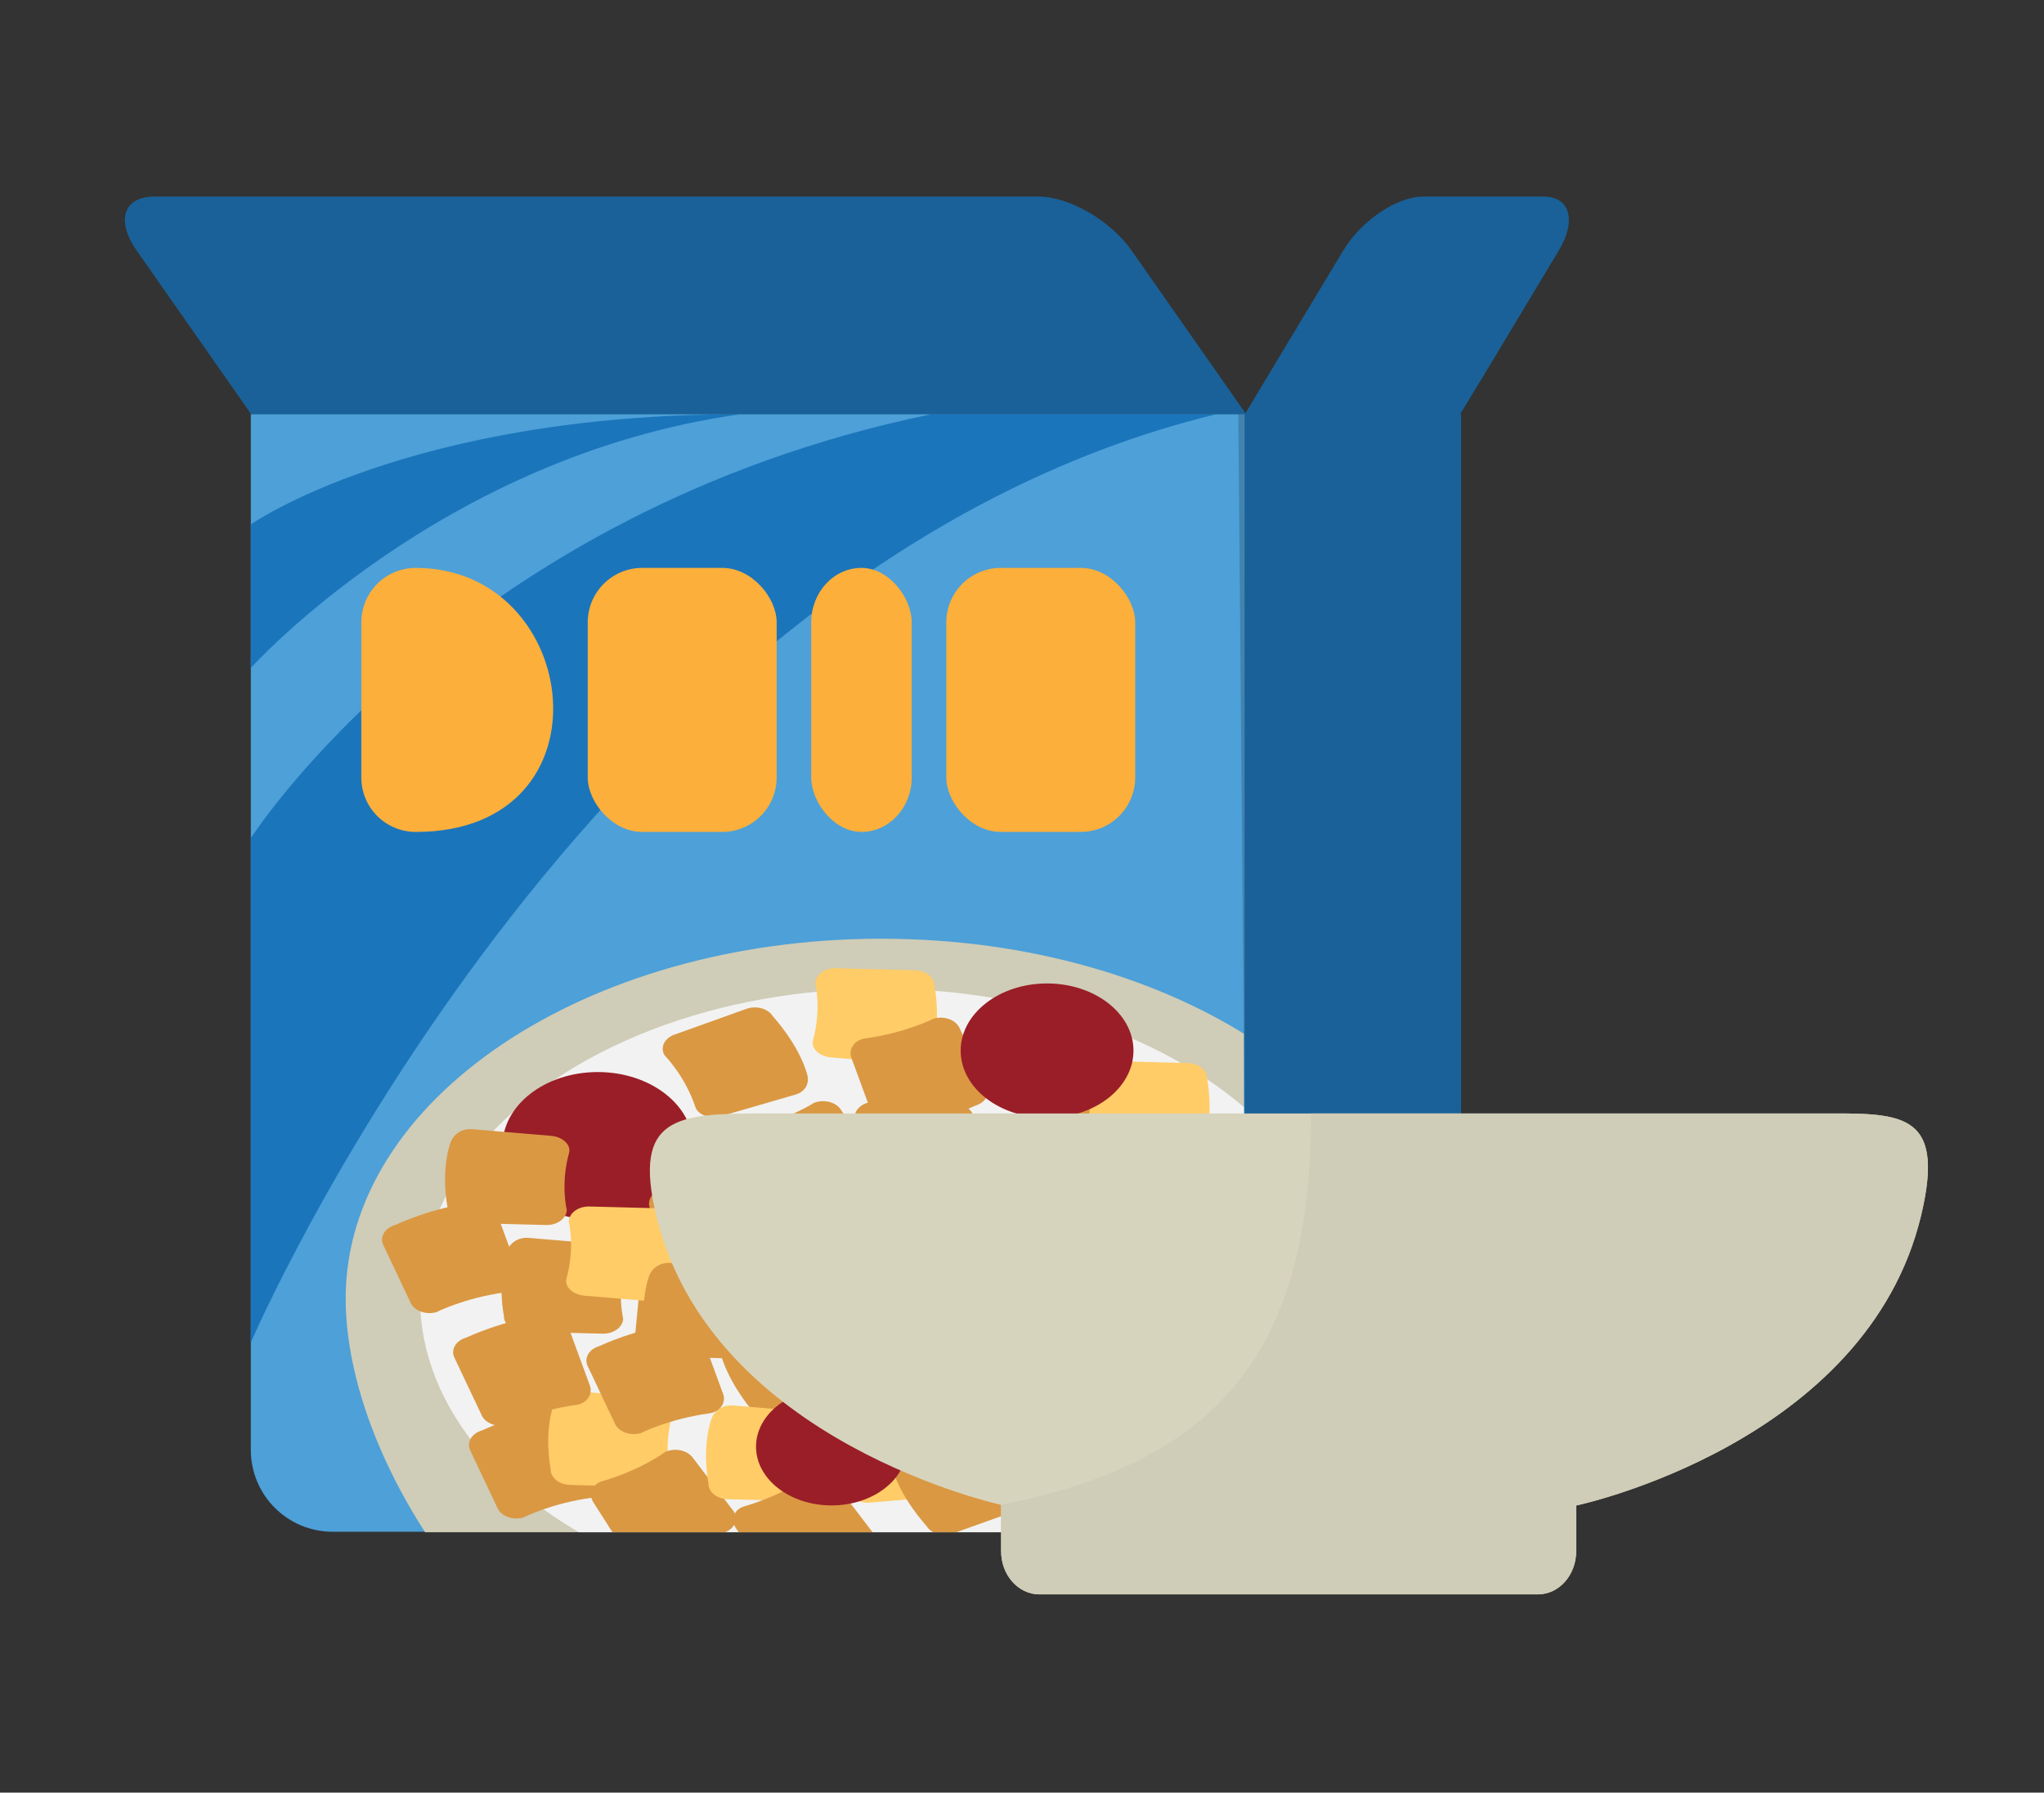 <?xml version="1.0" encoding="UTF-8" standalone="no"?>
<svg
   xmlns:dc="http://purl.org/dc/elements/1.1/"
   xmlns:cc="http://creativecommons.org/ns#"
   xmlns:rdf="http://www.w3.org/1999/02/22-rdf-syntax-ns#"
   xmlns:svg="http://www.w3.org/2000/svg"
   xmlns="http://www.w3.org/2000/svg"
   viewBox="0 0 187 164"
   id="svg8809"
   version="1.1">
  <rect x="0" y="0" width="187" height="164" fill="#333333" stroke="none"/>
  <defs
     id="defs8811">
    <clipPath
       clipPathUnits="userSpaceOnUse"
       id="clipPath9817">
      <ellipse
         ry="13.088"
         rx="12.762"
         style="color:#000000;clip-rule:nonzero;display:inline;overflow:visible;visibility:visible;opacity:1;isolation:auto;mix-blend-mode:normal;color-interpolation:sRGB;color-interpolation-filters:linearRGB;solid-color:#000000;solid-opacity:1;fill:#ffffff;fill-opacity:1;fill-rule:nonzero;stroke:none;stroke-width:2;stroke-linecap:round;stroke-linejoin:miter;stroke-miterlimit:4;stroke-dasharray:none;stroke-dashoffset:0;stroke-opacity:1;marker:none;color-rendering:auto;image-rendering:auto;shape-rendering:auto;text-rendering:auto;enable-background:accumulate"
         id="ellipse9819"
         cx="-525.889"
         cy="345.247"
         transform="matrix(0,1,1,0,0,0)" />
    </clipPath>
    <clipPath
       clipPathUnits="userSpaceOnUse"
       id="clipPath9708">
      <path
         style="color:#000000;clip-rule:nonzero;display:inline;overflow:visible;visibility:visible;opacity:1;isolation:auto;mix-blend-mode:normal;color-interpolation:sRGB;color-interpolation-filters:linearRGB;solid-color:#000000;solid-opacity:1;fill:#ffffff;fill-opacity:1;fill-rule:nonzero;stroke:none;stroke-width:2;stroke-linecap:round;stroke-linejoin:miter;stroke-miterlimit:4;stroke-dasharray:none;stroke-dashoffset:0;stroke-opacity:1;marker:none;color-rendering:auto;image-rendering:auto;shape-rendering:auto;text-rendering:auto;enable-background:accumulate"
         d="m -2327.51,929.574 c 2.593,7.134 0.14,15.055 -6.972,19.905 -5.126,3.496 -11.167,5.977 -17.319,5.026 l 0.647,-8.688 8.23,-22.472 c 2.434,-5.498 11.12,-0.5 11.12,-0.5 2,2.061 3.429,4.351 4.293,6.729 z"
         id="path9710" />
    </clipPath>
    <clipPath
       clipPathUnits="userSpaceOnUse"
       id="clipPath9618">
      <ellipse
         transform="matrix(-0.725,-0.689,0.59,-0.807,0,0)"
         ry="14.171"
         rx="13.23"
         style="color:#000000;clip-rule:nonzero;display:inline;overflow:visible;visibility:visible;opacity:1;isolation:auto;mix-blend-mode:normal;color-interpolation:sRGB;color-interpolation-filters:linearRGB;solid-color:#000000;solid-opacity:1;fill:#ffffff;fill-opacity:1;fill-rule:nonzero;stroke:none;stroke-width:2;stroke-linecap:round;stroke-linejoin:miter;stroke-miterlimit:4;stroke-dasharray:none;stroke-dashoffset:0;stroke-opacity:1;marker:none;color-rendering:auto;image-rendering:auto;shape-rendering:auto;text-rendering:auto;enable-background:accumulate"
         id="ellipse9620"
         cx="33.025"
         cy="626.371" />
    </clipPath>
    <clipPath
       clipPathUnits="userSpaceOnUse"
       id="clipPath9708-2">
      <path
         style="color:#000000;clip-rule:nonzero;display:inline;overflow:visible;visibility:visible;opacity:1;isolation:auto;mix-blend-mode:normal;color-interpolation:sRGB;color-interpolation-filters:linearRGB;solid-color:#000000;solid-opacity:1;fill:#ffffff;fill-opacity:1;fill-rule:nonzero;stroke:none;stroke-width:2;stroke-linecap:round;stroke-linejoin:miter;stroke-miterlimit:4;stroke-dasharray:none;stroke-dashoffset:0;stroke-opacity:1;marker:none;color-rendering:auto;image-rendering:auto;shape-rendering:auto;text-rendering:auto;enable-background:accumulate"
         d="m -2327.51,929.574 c 2.593,7.134 0.14,15.055 -6.972,19.905 -5.126,3.496 -11.167,5.977 -17.319,5.026 l 0.647,-8.688 8.23,-22.472 c 2.434,-5.498 11.12,-0.5 11.12,-0.5 2,2.061 3.429,4.351 4.293,6.729 z"
         id="path9710-2" />
    </clipPath>
    <clipPath
       id="clipPath32987-1"
       clipPathUnits="userSpaceOnUse">
      <path
         id="path32989-0"
         d="m 2455.102,-466.994 0,190.915 c 0,8.378 -6.744,15.122 -15.122,15.122 l -152.976,0 c -8.378,0 -15.122,-6.744 -15.122,-15.122 l 0,-190.915 z"
         style="color:#000000;clip-rule:nonzero;display:inline;overflow:visible;visibility:visible;opacity:1;isolation:auto;mix-blend-mode:normal;color-interpolation:sRGB;color-interpolation-filters:linearRGB;solid-color:#000000;solid-opacity:1;fill:#ffffff;fill-opacity:1;fill-rule:nonzero;stroke:none;stroke-width:6;stroke-linecap:round;stroke-linejoin:round;stroke-miterlimit:4;stroke-dasharray:none;stroke-dashoffset:0;stroke-opacity:1;marker:none;color-rendering:auto;image-rendering:auto;shape-rendering:auto;text-rendering:auto;enable-background:accumulate" />
    </clipPath>
  </defs>
  <g
     id="g13148"
     transform="matrix(0.469,0,0,0.469,-1046.117,266.018)"
     style="display:inline">
    <g
       id="g13150"
       transform="translate(-132.428,104.105)">
      <g
         transform="translate(147.739,-104.87)"
         style="display:inline"
         id="g13152">
        <g
           id="g13154"
           transform="translate(0,-1.945)">
          <path
             id="path13156"
             d="m 2245.285,-526.138 172.534,0 c 5.966,0 14.047,4.683 18.119,10.5 l 22.396,32 c 0,0 -95.823,16.5 -194.073,0 l -22.396,-32 c -4.071,-5.817 -2.545,-10.5 3.421,-10.5 z"
             style="color:#000000;clip-rule:nonzero;display:inline;overflow:visible;visibility:visible;opacity:1;isolation:auto;mix-blend-mode:normal;color-interpolation:sRGB;color-interpolation-filters:linearRGB;solid-color:#000000;solid-opacity:1;fill:#1b75bb;fill-opacity:1;fill-rule:nonzero;stroke:none;stroke-width:6;stroke-linecap:round;stroke-linejoin:round;stroke-miterlimit:4;stroke-dasharray:none;stroke-dashoffset:0;stroke-opacity:1;marker:none;color-rendering:auto;image-rendering:auto;shape-rendering:auto;text-rendering:auto;enable-background:accumulate" />
          <path
             style="color:#000000;clip-rule:nonzero;display:inline;overflow:visible;visibility:visible;opacity:1;isolation:auto;mix-blend-mode:normal;color-interpolation:sRGB;color-interpolation-filters:linearRGB;solid-color:#000000;solid-opacity:1;fill:#1b75bb;fill-opacity:1;fill-rule:nonzero;stroke:none;stroke-width:6;stroke-linecap:round;stroke-linejoin:round;stroke-miterlimit:4;stroke-dasharray:none;stroke-dashoffset:0;stroke-opacity:1;marker:none;color-rendering:auto;image-rendering:auto;shape-rendering:auto;text-rendering:auto;enable-background:accumulate"
             d="m 2516.347,-526.138 -23.515,0 c -5.128,0 -12.073,4.683 -15.571,10.5 l -19.248,32 c 28.25,4.5 42.027,0 42.027,0 l 19.248,-32 c 3.499,-5.817 2.188,-10.5 -2.94,-10.5 z"
             id="path13158" />
        </g>
        <path
           style="color:#000000;clip-rule:nonzero;display:inline;overflow:visible;visibility:visible;opacity:1;isolation:auto;mix-blend-mode:normal;color-interpolation:sRGB;color-interpolation-filters:linearRGB;solid-color:#000000;solid-opacity:1;fill:#1b75bb;fill-opacity:1;fill-rule:nonzero;stroke:none;stroke-width:6;stroke-linecap:round;stroke-linejoin:round;stroke-miterlimit:4;stroke-dasharray:none;stroke-dashoffset:0;stroke-opacity:1;marker:none;color-rendering:auto;image-rendering:auto;shape-rendering:auto;text-rendering:auto;enable-background:accumulate"
           d="m 2500.222,-485.638 0,202 c 0,8.864 -7.136,16 -16,16 l -53.67,0 c -8.864,0 -16,-7.136 -16,-16 l 0,-202 z"
           id="path13160" />
        <path
           style="color:#000000;clip-rule:nonzero;display:inline;overflow:visible;visibility:visible;opacity:1;isolation:auto;mix-blend-mode:normal;color-interpolation:sRGB;color-interpolation-filters:linearRGB;solid-color:#000000;solid-opacity:1;fill:#4da0d8;fill-opacity:1;fill-rule:nonzero;stroke:none;stroke-width:6;stroke-linecap:round;stroke-linejoin:round;stroke-miterlimit:4;stroke-dasharray:none;stroke-dashoffset:0;stroke-opacity:1;marker:none;color-rendering:auto;image-rendering:auto;shape-rendering:auto;text-rendering:auto;enable-background:accumulate"
           d="m 2458,-485.638 0,202 c 0,8.864 -7.136,16 -16,16 l -161.858,0 c -8.864,0 -16,-7.136 -16,-16 l 0,-202 z"
           id="path13162" />
        <path
           id="path13164"
           d="m 2264.142,-304.556 0,-98.385 c 0,0 40.748,-63.752 132.765,-82.697 l 55.537,0 c -123.511,29.988 -188.302,181.082 -188.302,181.082 z"
           style="color:#000000;clip-rule:nonzero;display:inline;overflow:visible;visibility:visible;opacity:1;isolation:auto;mix-blend-mode:normal;color-interpolation:sRGB;color-interpolation-filters:linearRGB;solid-color:#000000;solid-opacity:1;fill:#1b75bb;fill-opacity:1;fill-rule:nonzero;stroke:none;stroke-width:6;stroke-linecap:round;stroke-linejoin:round;stroke-miterlimit:4;stroke-dasharray:none;stroke-dashoffset:0;stroke-opacity:1;marker:none;color-rendering:auto;image-rendering:auto;shape-rendering:auto;text-rendering:auto;enable-background:accumulate" />
        <path
           id="path13166"
           d="m 2264.142,-436.138 0,-28 c 0,0 30.536,-21.5 95.553,-21.5 -58.458,8.119 -95.553,49.5 -95.553,49.5 z"
           style="color:#000000;clip-rule:nonzero;display:inline;overflow:visible;visibility:visible;opacity:1;isolation:auto;mix-blend-mode:normal;color-interpolation:sRGB;color-interpolation-filters:linearRGB;solid-color:#000000;solid-opacity:1;fill:#1b75bb;fill-opacity:1;fill-rule:nonzero;stroke:none;stroke-width:6;stroke-linecap:round;stroke-linejoin:round;stroke-miterlimit:4;stroke-dasharray:none;stroke-dashoffset:0;stroke-opacity:1;marker:none;color-rendering:auto;image-rendering:auto;shape-rendering:auto;text-rendering:auto;enable-background:accumulate" />
        <g
           transform="matrix(0.945,0,0,0.945,123.538,-29.333)"
           id="g13168"
           style="display:inline;fill:#fcaf3a;fill-opacity:1">
          <path
             style="color:#000000;clip-rule:nonzero;display:inline;overflow:visible;visibility:visible;opacity:1;isolation:auto;mix-blend-mode:normal;color-interpolation:sRGB;color-interpolation-filters:linearRGB;solid-color:#000000;solid-opacity:1;fill:#fcaf3a;fill-opacity:1;fill-rule:nonzero;stroke:none;stroke-width:6;stroke-linecap:round;stroke-linejoin:round;stroke-miterlimit:4;stroke-dasharray:none;stroke-dashoffset:0;stroke-opacity:1;marker:none;color-rendering:auto;image-rendering:auto;shape-rendering:auto;text-rendering:auto;enable-background:accumulate"
             d="m 2299.246,-451.138 c 34.428,0 41.05,54.5 0,54.5 -6.23,0 -11.246,-5.016 -11.246,-11.246 l 0,-32.008 c 0,-6.23 5.016,-11.246 11.246,-11.246 z"
             id="path13170" />
          <rect
             ry="11.246"
             y="-451.138"
             x="2334.736"
             height="54.5"
             width="39"
             id="rect13172"
             style="color:#000000;clip-rule:nonzero;display:inline;overflow:visible;visibility:visible;opacity:1;isolation:auto;mix-blend-mode:normal;color-interpolation:sRGB;color-interpolation-filters:linearRGB;solid-color:#000000;solid-opacity:1;fill:#fcaf3a;fill-opacity:1;fill-rule:nonzero;stroke:none;stroke-width:6;stroke-linecap:round;stroke-linejoin:round;stroke-miterlimit:4;stroke-dasharray:none;stroke-dashoffset:0;stroke-opacity:1;marker:none;color-rendering:auto;image-rendering:auto;shape-rendering:auto;text-rendering:auto;enable-background:accumulate" />
          <rect
             style="color:#000000;clip-rule:nonzero;display:inline;overflow:visible;visibility:visible;opacity:1;isolation:auto;mix-blend-mode:normal;color-interpolation:sRGB;color-interpolation-filters:linearRGB;solid-color:#000000;solid-opacity:1;fill:#fcaf3a;fill-opacity:1;fill-rule:nonzero;stroke:none;stroke-width:6;stroke-linecap:round;stroke-linejoin:round;stroke-miterlimit:4;stroke-dasharray:none;stroke-dashoffset:0;stroke-opacity:1;marker:none;color-rendering:auto;image-rendering:auto;shape-rendering:auto;text-rendering:auto;enable-background:accumulate"
             id="rect13174"
             width="20.75"
             height="54.5"
             x="2380.868"
             y="-451.138"
             ry="11.246" />
          <rect
             ry="11.246"
             y="-451.138"
             x="2408.75"
             height="54.5"
             width="39"
             id="rect13176"
             style="color:#000000;clip-rule:nonzero;display:inline;overflow:visible;visibility:visible;opacity:1;isolation:auto;mix-blend-mode:normal;color-interpolation:sRGB;color-interpolation-filters:linearRGB;solid-color:#000000;solid-opacity:1;fill:#fcaf3a;fill-opacity:1;fill-rule:nonzero;stroke:none;stroke-width:6;stroke-linecap:round;stroke-linejoin:round;stroke-miterlimit:4;stroke-dasharray:none;stroke-dashoffset:0;stroke-opacity:1;marker:none;color-rendering:auto;image-rendering:auto;shape-rendering:auto;text-rendering:auto;enable-background:accumulate" />
        </g>
        <g
           clip-path="url(#clipPath32987-1)"
           transform="matrix(1.058,0,0,0.823,-139.649,-52.776)"
           id="g13178"
           style="display:inline">
          <path
             style="color:#000000;clip-rule:nonzero;display:inline;overflow:visible;visibility:visible;opacity:1;isolation:auto;mix-blend-mode:normal;color-interpolation:sRGB;color-interpolation-filters:linearRGB;solid-color:#000000;solid-opacity:1;fill:#cfccb7;fill-opacity:1;fill-rule:nonzero;stroke:none;stroke-width:6;stroke-linecap:round;stroke-linejoin:round;stroke-miterlimit:4;stroke-dasharray:none;stroke-dashoffset:0;stroke-opacity:1;marker:none;color-rendering:auto;image-rendering:auto;shape-rendering:auto;text-rendering:auto;enable-background:accumulate"
             d="m 2487,-316.388 c 0,47.082 -47.281,117.463 -101.819,117.463 -54.538,0 -95.681,-70.38 -95.681,-117.463 0,-47.082 44.212,-85.25 98.75,-85.25 54.538,0 98.75,38.168 98.75,85.25 z"
             id="path13180" />
          <ellipse
             ry="73.404"
             rx="85.028"
             cy="-316.388"
             cx="2388.25"
             id="ellipse13182"
             style="color:#000000;clip-rule:nonzero;display:inline;overflow:visible;visibility:visible;opacity:1;isolation:auto;mix-blend-mode:normal;color-interpolation:sRGB;color-interpolation-filters:linearRGB;solid-color:#000000;solid-opacity:1;fill:#f2f2f2;fill-opacity:1;fill-rule:nonzero;stroke:none;stroke-width:6;stroke-linecap:round;stroke-linejoin:round;stroke-miterlimit:4;stroke-dasharray:none;stroke-dashoffset:0;stroke-opacity:1;marker:none;color-rendering:auto;image-rendering:auto;shape-rendering:auto;text-rendering:auto;enable-background:accumulate" />
          <g
             id="g13184"
             transform="matrix(1.08,0,0,1.08,-190.942,25.295)">
            <path
               style="color:#000000;clip-rule:nonzero;display:inline;overflow:visible;visibility:visible;opacity:1;isolation:auto;mix-blend-mode:normal;color-interpolation:sRGB;color-interpolation-filters:linearRGB;solid-color:#000000;solid-opacity:1;fill:#da9843;fill-opacity:1;fill-rule:nonzero;stroke:none;stroke-width:6;stroke-linecap:round;stroke-linejoin:round;stroke-miterlimit:4;stroke-dasharray:none;stroke-dashoffset:0;stroke-opacity:1;marker:none;color-rendering:auto;image-rendering:auto;shape-rendering:auto;text-rendering:auto;enable-background:accumulate"
               d="m 2338.757,-272.632 c -7.012,1.241 -11.716,4.349 -11.716,4.349 -1.779,0.655 -3.738,-0.25 -4.393,-2.029 l -4.677,-12.704 c -0.655,-1.779 0.25,-3.738 2.029,-4.393 0,0 6.433,-3.916 13.16,-4.821 1.878,-0.253 3.709,0.528 4.229,2.35 l 3.717,13.017 c 0.52,1.823 -0.484,3.899 -2.35,4.229 z"
               id="path13186" />
            <circle
               r="16.282"
               cy="-349.764"
               cx="2339.749"
               id="circle13188"
               style="color:#000000;clip-rule:nonzero;display:inline;overflow:visible;visibility:visible;opacity:1;isolation:auto;mix-blend-mode:normal;color-interpolation:sRGB;color-interpolation-filters:linearRGB;solid-color:#000000;solid-opacity:1;fill:#9a1e27;fill-opacity:1;fill-rule:nonzero;stroke:none;stroke-width:6;stroke-linecap:round;stroke-linejoin:round;stroke-miterlimit:4;stroke-dasharray:none;stroke-dashoffset:0;stroke-opacity:1;marker:none;color-rendering:auto;image-rendering:auto;shape-rendering:auto;text-rendering:auto;enable-background:accumulate" />
            <path
               id="path13190"
               d="m 2379.901,-333.144 c 7.009,1.258 12.497,-0.034 12.497,-0.034 1.895,0 3.421,1.526 3.421,3.421 l 0,13.538 c 0,1.895 -1.526,3.421 -3.421,3.421 0,0 -7.39,1.452 -14.015,-0.023 -1.85,-0.412 -3.298,-1.777 -3.157,-3.667 l 1.009,-13.5 c 0.141,-1.89 1.801,-3.492 3.667,-3.157 z"
               style="color:#000000;clip-rule:nonzero;display:inline;overflow:visible;visibility:visible;opacity:1;isolation:auto;mix-blend-mode:normal;color-interpolation:sRGB;color-interpolation-filters:linearRGB;solid-color:#000000;solid-opacity:1;fill:#ffcc67;fill-opacity:1;fill-rule:nonzero;stroke:none;stroke-width:6;stroke-linecap:round;stroke-linejoin:round;stroke-miterlimit:4;stroke-dasharray:none;stroke-dashoffset:0;stroke-opacity:1;marker:none;color-rendering:auto;image-rendering:auto;shape-rendering:auto;text-rendering:auto;enable-background:accumulate" />
            <path
               style="color:#000000;clip-rule:nonzero;display:inline;overflow:visible;visibility:visible;opacity:1;isolation:auto;mix-blend-mode:normal;color-interpolation:sRGB;color-interpolation-filters:linearRGB;solid-color:#000000;solid-opacity:1;fill:#da9843;fill-opacity:1;fill-rule:nonzero;stroke:none;stroke-width:6;stroke-linecap:round;stroke-linejoin:round;stroke-miterlimit:4;stroke-dasharray:none;stroke-dashoffset:0;stroke-opacity:1;marker:none;color-rendering:auto;image-rendering:auto;shape-rendering:auto;text-rendering:auto;enable-background:accumulate"
               d="m 2350.834,-325.45 c 7.009,1.258 12.497,-0.034 12.497,-0.034 1.895,0 3.421,1.526 3.421,3.421 l 0,13.538 c 0,1.895 -1.526,3.421 -3.421,3.421 0,0 -7.39,1.452 -14.015,-0.023 -1.85,-0.412 -3.298,-1.777 -3.157,-3.667 l 1.009,-13.5 c 0.141,-1.89 1.801,-3.492 3.667,-3.157 z"
               id="path13192" />
            <path
               id="path13194"
               d="m 2379.914,-311.546 c 1.472,6.967 4.735,11.565 4.735,11.565 0.713,1.756 -0.126,3.744 -1.882,4.457 l -12.542,5.096 c -1.756,0.713 -3.744,-0.126 -4.457,-1.882 0,0 -4.127,-6.3 -5.254,-12.993 -0.315,-1.869 0.405,-3.724 2.209,-4.305 l 12.887,-4.147 c 1.804,-0.581 3.913,0.354 4.305,2.209 z"
               style="color:#000000;clip-rule:nonzero;display:inline;overflow:visible;visibility:visible;opacity:1;isolation:auto;mix-blend-mode:normal;color-interpolation:sRGB;color-interpolation-filters:linearRGB;solid-color:#000000;solid-opacity:1;fill:#da9843;fill-opacity:1;fill-rule:nonzero;stroke:none;stroke-width:6;stroke-linecap:round;stroke-linejoin:round;stroke-miterlimit:4;stroke-dasharray:none;stroke-dashoffset:0;stroke-opacity:1;marker:none;color-rendering:auto;image-rendering:auto;shape-rendering:auto;text-rendering:auto;enable-background:accumulate" />
            <path
               style="color:#000000;clip-rule:nonzero;display:inline;overflow:visible;visibility:visible;opacity:1;isolation:auto;mix-blend-mode:normal;color-interpolation:sRGB;color-interpolation-filters:linearRGB;solid-color:#000000;solid-opacity:1;fill:#da9843;fill-opacity:1;fill-rule:nonzero;stroke:none;stroke-width:6;stroke-linecap:round;stroke-linejoin:round;stroke-miterlimit:4;stroke-dasharray:none;stroke-dashoffset:0;stroke-opacity:1;marker:none;color-rendering:auto;image-rendering:auto;shape-rendering:auto;text-rendering:auto;enable-background:accumulate"
               d="m 2365.518,-353.66 c 6.83,-2.016 11.157,-5.63 11.157,-5.63 1.694,-0.849 3.742,-0.169 4.592,1.526 l 6.066,12.102 c 0.849,1.694 0.169,3.742 -1.526,4.592 0,0 -5.956,4.609 -12.54,6.26 -1.839,0.461 -3.744,-0.11 -4.465,-1.863 l -5.147,-12.521 c -0.721,-1.753 0.046,-3.929 1.863,-4.465 z"
               id="path13196" />
            <path
               id="path13198"
               d="m 2397.276,-319.096 c -2.714,-6.584 -6.758,-10.512 -6.758,-10.512 -1.021,-1.597 -0.557,-3.705 1.041,-4.725 l 11.407,-7.29 c 1.597,-1.021 3.705,-0.556 4.725,1.041 0,0 5.203,5.445 7.528,11.822 0.649,1.781 0.279,3.736 -1.39,4.635 l -11.919,6.42 c -1.669,0.899 -3.912,0.362 -4.635,-1.39 z"
               style="color:#000000;clip-rule:nonzero;display:inline;overflow:visible;visibility:visible;opacity:1;isolation:auto;mix-blend-mode:normal;color-interpolation:sRGB;color-interpolation-filters:linearRGB;solid-color:#000000;solid-opacity:1;fill:#da9843;fill-opacity:1;fill-rule:nonzero;stroke:none;stroke-width:6;stroke-linecap:round;stroke-linejoin:round;stroke-miterlimit:4;stroke-dasharray:none;stroke-dashoffset:0;stroke-opacity:1;marker:none;color-rendering:auto;image-rendering:auto;shape-rendering:auto;text-rendering:auto;enable-background:accumulate" />
            <path
               style="color:#000000;clip-rule:nonzero;display:inline;overflow:visible;visibility:visible;opacity:1;isolation:auto;mix-blend-mode:normal;color-interpolation:sRGB;color-interpolation-filters:linearRGB;solid-color:#000000;solid-opacity:1;fill:#ffcc67;fill-opacity:1;fill-rule:nonzero;stroke:none;stroke-width:6;stroke-linecap:round;stroke-linejoin:round;stroke-miterlimit:4;stroke-dasharray:none;stroke-dashoffset:0;stroke-opacity:1;marker:none;color-rendering:auto;image-rendering:auto;shape-rendering:auto;text-rendering:auto;enable-background:accumulate"
               d="m 2376.49,-373.032 c 1.49,-6.964 0.381,-12.491 0.381,-12.491 0.063,-1.894 1.639,-3.369 3.533,-3.306 l 13.53,0.449 c 1.894,0.063 3.369,1.639 3.306,3.533 0,0 1.206,7.434 -0.488,14.007 -0.473,1.835 -1.885,3.237 -3.769,3.033 l -13.459,-1.456 c -1.884,-0.204 -3.43,-1.916 -3.034,-3.769 z"
               id="path13200" />
            <path
               id="path13202"
               d="m 2383.216,-343.727 c 1.49,-6.964 0.381,-12.491 0.381,-12.491 0.063,-1.894 1.639,-3.369 3.533,-3.306 l 13.53,0.449 c 1.894,0.063 3.369,1.639 3.306,3.533 0,0 1.206,7.434 -0.488,14.007 -0.473,1.835 -1.885,3.237 -3.769,3.034 l -13.459,-1.456 c -1.884,-0.204 -3.43,-1.916 -3.034,-3.769 z"
               style="color:#000000;clip-rule:nonzero;display:inline;overflow:visible;visibility:visible;opacity:1;isolation:auto;mix-blend-mode:normal;color-interpolation:sRGB;color-interpolation-filters:linearRGB;solid-color:#000000;solid-opacity:1;fill:#da9843;fill-opacity:1;fill-rule:nonzero;stroke:none;stroke-width:6;stroke-linecap:round;stroke-linejoin:round;stroke-miterlimit:4;stroke-dasharray:none;stroke-dashoffset:0;stroke-opacity:1;marker:none;color-rendering:auto;image-rendering:auto;shape-rendering:auto;text-rendering:auto;enable-background:accumulate" />
            <path
               style="color:#000000;clip-rule:nonzero;display:inline;overflow:visible;visibility:visible;opacity:1;isolation:auto;mix-blend-mode:normal;color-interpolation:sRGB;color-interpolation-filters:linearRGB;solid-color:#000000;solid-opacity:1;fill:#da9843;fill-opacity:1;fill-rule:nonzero;stroke:none;stroke-width:6;stroke-linecap:round;stroke-linejoin:round;stroke-miterlimit:4;stroke-dasharray:none;stroke-dashoffset:0;stroke-opacity:1;marker:none;color-rendering:auto;image-rendering:auto;shape-rendering:auto;text-rendering:auto;enable-background:accumulate"
               d="m 2385.388,-373.423 c 7.012,-1.241 11.716,-4.349 11.716,-4.349 1.779,-0.655 3.738,0.25 4.393,2.029 l 4.677,12.704 c 0.655,1.779 -0.25,3.738 -2.029,4.393 0,0 -6.433,3.916 -13.16,4.821 -1.878,0.253 -3.709,-0.528 -4.229,-2.35 l -3.717,-13.017 c -0.52,-1.823 0.484,-3.899 2.35,-4.229 z"
               id="path13204" />
            <path
               id="path13206"
               d="m 2356.406,-358.379 c -1.788,-6.893 -5.257,-11.338 -5.257,-11.338 -0.793,-1.722 -0.045,-3.746 1.677,-4.538 l 12.297,-5.661 c 1.722,-0.793 3.746,-0.045 4.538,1.677 0,0 4.409,6.106 5.84,12.741 0.4,1.853 -0.234,3.739 -2.01,4.401 l -12.685,4.729 c -1.776,0.662 -3.925,-0.176 -4.401,-2.01 z"
               style="color:#000000;clip-rule:nonzero;display:inline;overflow:visible;visibility:visible;opacity:1;isolation:auto;mix-blend-mode:normal;color-interpolation:sRGB;color-interpolation-filters:linearRGB;solid-color:#000000;solid-opacity:1;fill:#da9843;fill-opacity:1;fill-rule:nonzero;stroke:none;stroke-width:6;stroke-linecap:round;stroke-linejoin:round;stroke-miterlimit:4;stroke-dasharray:none;stroke-dashoffset:0;stroke-opacity:1;marker:none;color-rendering:auto;image-rendering:auto;shape-rendering:auto;text-rendering:auto;enable-background:accumulate" />
            <path
               style="color:#000000;clip-rule:nonzero;display:inline;overflow:visible;visibility:visible;opacity:1;isolation:auto;mix-blend-mode:normal;color-interpolation:sRGB;color-interpolation-filters:linearRGB;solid-color:#000000;solid-opacity:1;fill:#da9843;fill-opacity:1;fill-rule:nonzero;stroke:none;stroke-width:6;stroke-linecap:round;stroke-linejoin:round;stroke-miterlimit:4;stroke-dasharray:none;stroke-dashoffset:0;stroke-opacity:1;marker:none;color-rendering:auto;image-rendering:auto;shape-rendering:auto;text-rendering:auto;enable-background:accumulate"
               d="m 2371.305,-328.977 c -6.67,2.494 -10.731,6.406 -10.731,6.406 -1.63,0.967 -3.721,0.433 -4.688,-1.197 l -6.908,-11.643 c -0.967,-1.63 -0.433,-3.721 1.197,-4.688 0,0 5.615,-5.019 12.066,-7.132 1.801,-0.59 3.743,-0.155 4.586,1.543 l 6.021,12.125 c 0.843,1.698 0.232,3.922 -1.543,4.586 z"
               id="path13208" />
            <path
               id="path13210"
               d="m 2439.146,-311.115 c -1.49,-6.964 -0.381,-12.491 -0.381,-12.491 -0.063,-1.894 -1.639,-3.369 -3.533,-3.306 l -13.53,0.449 c -1.894,0.063 -3.369,1.639 -3.306,3.533 0,0 -1.206,7.434 0.488,14.007 0.473,1.835 1.885,3.237 3.769,3.033 l 13.459,-1.456 c 1.884,-0.204 3.43,-1.916 3.034,-3.769 z"
               style="color:#000000;clip-rule:nonzero;display:inline;overflow:visible;visibility:visible;opacity:1;isolation:auto;mix-blend-mode:normal;color-interpolation:sRGB;color-interpolation-filters:linearRGB;solid-color:#000000;solid-opacity:1;fill:#ffcc67;fill-opacity:1;fill-rule:nonzero;stroke:none;stroke-width:6;stroke-linecap:round;stroke-linejoin:round;stroke-miterlimit:4;stroke-dasharray:none;stroke-dashoffset:0;stroke-opacity:1;marker:none;color-rendering:auto;image-rendering:auto;shape-rendering:auto;text-rendering:auto;enable-background:accumulate" />
            <path
               style="color:#000000;clip-rule:nonzero;display:inline;overflow:visible;visibility:visible;opacity:1;isolation:auto;mix-blend-mode:normal;color-interpolation:sRGB;color-interpolation-filters:linearRGB;solid-color:#000000;solid-opacity:1;fill:#da9843;fill-opacity:1;fill-rule:nonzero;stroke:none;stroke-width:6;stroke-linecap:round;stroke-linejoin:round;stroke-miterlimit:4;stroke-dasharray:none;stroke-dashoffset:0;stroke-opacity:1;marker:none;color-rendering:auto;image-rendering:auto;shape-rendering:auto;text-rendering:auto;enable-background:accumulate"
               d="m 2432.42,-281.81 c -1.49,-6.964 -0.381,-12.491 -0.381,-12.491 -0.063,-1.894 -1.639,-3.369 -3.533,-3.306 l -13.53,0.449 c -1.894,0.063 -3.369,1.639 -3.306,3.533 0,0 -1.206,7.434 0.488,14.007 0.473,1.835 1.885,3.237 3.769,3.034 l 13.459,-1.456 c 1.884,-0.204 3.43,-1.916 3.034,-3.769 z"
               id="path13212" />
            <path
               id="path13214"
               d="m 2417.559,-310.412 c -7.012,-1.241 -11.716,-4.349 -11.716,-4.349 -1.779,-0.655 -3.738,0.25 -4.393,2.029 l -4.677,12.704 c -0.655,1.779 0.25,3.738 2.029,4.393 0,0 6.433,3.916 13.16,4.821 1.878,0.253 3.709,-0.528 4.229,-2.35 l 3.717,-13.017 c 0.52,-1.823 -0.484,-3.899 -2.35,-4.229 z"
               style="color:#000000;clip-rule:nonzero;display:inline;overflow:visible;visibility:visible;opacity:1;isolation:auto;mix-blend-mode:normal;color-interpolation:sRGB;color-interpolation-filters:linearRGB;solid-color:#000000;solid-opacity:1;fill:#da9843;fill-opacity:1;fill-rule:nonzero;stroke:none;stroke-width:6;stroke-linecap:round;stroke-linejoin:round;stroke-miterlimit:4;stroke-dasharray:none;stroke-dashoffset:0;stroke-opacity:1;marker:none;color-rendering:auto;image-rendering:auto;shape-rendering:auto;text-rendering:auto;enable-background:accumulate" />
            <path
               style="color:#000000;clip-rule:nonzero;display:inline;overflow:visible;visibility:visible;opacity:1;isolation:auto;mix-blend-mode:normal;color-interpolation:sRGB;color-interpolation-filters:linearRGB;solid-color:#000000;solid-opacity:1;fill:#da9843;fill-opacity:1;fill-rule:nonzero;stroke:none;stroke-width:6;stroke-linecap:round;stroke-linejoin:round;stroke-miterlimit:4;stroke-dasharray:none;stroke-dashoffset:0;stroke-opacity:1;marker:none;color-rendering:auto;image-rendering:auto;shape-rendering:auto;text-rendering:auto;enable-background:accumulate"
               d="m 2459.23,-296.462 c 1.788,-6.893 5.257,-11.338 5.257,-11.338 0.793,-1.722 0.045,-3.746 -1.677,-4.538 l -12.297,-5.661 c -1.722,-0.793 -3.746,-0.045 -4.538,1.677 0,0 -4.409,6.106 -5.84,12.741 -0.4,1.853 0.234,3.739 2.01,4.401 l 12.685,4.729 c 1.776,0.662 3.925,-0.176 4.401,-2.01 z"
               id="path13216" />
            <path
               id="path13218"
               d="m 2424.529,-328.015 c 6.67,2.494 10.731,6.406 10.731,6.406 1.63,0.967 3.721,0.433 4.688,-1.197 l 6.908,-11.643 c 0.967,-1.63 0.433,-3.721 -1.197,-4.688 0,0 -5.615,-5.019 -12.066,-7.132 -1.801,-0.59 -3.743,-0.155 -4.586,1.543 l -6.021,12.125 c -0.843,1.698 -0.232,3.922 1.543,4.586 z"
               style="color:#000000;clip-rule:nonzero;display:inline;overflow:visible;visibility:visible;opacity:1;isolation:auto;mix-blend-mode:normal;color-interpolation:sRGB;color-interpolation-filters:linearRGB;solid-color:#000000;solid-opacity:1;fill:#da9843;fill-opacity:1;fill-rule:nonzero;stroke:none;stroke-width:6;stroke-linecap:round;stroke-linejoin:round;stroke-miterlimit:4;stroke-dasharray:none;stroke-dashoffset:0;stroke-opacity:1;marker:none;color-rendering:auto;image-rendering:auto;shape-rendering:auto;text-rendering:auto;enable-background:accumulate" />
            <path
               style="color:#000000;clip-rule:nonzero;display:inline;overflow:visible;visibility:visible;opacity:1;isolation:auto;mix-blend-mode:normal;color-interpolation:sRGB;color-interpolation-filters:linearRGB;solid-color:#000000;solid-opacity:1;fill:#ffcc67;fill-opacity:1;fill-rule:nonzero;stroke:none;stroke-width:6;stroke-linecap:round;stroke-linejoin:round;stroke-miterlimit:4;stroke-dasharray:none;stroke-dashoffset:0;stroke-opacity:1;marker:none;color-rendering:auto;image-rendering:auto;shape-rendering:auto;text-rendering:auto;enable-background:accumulate"
               d="m 2352.451,-290.784 c -1.49,6.964 -0.381,12.491 -0.381,12.491 -0.063,1.894 -1.639,3.369 -3.533,3.306 l -13.53,-0.449 c -1.894,-0.063 -3.369,-1.639 -3.306,-3.533 0,0 -1.206,-7.434 0.488,-14.007 0.473,-1.835 1.885,-3.237 3.769,-3.033 l 13.459,1.456 c 1.884,0.204 3.43,1.916 3.034,3.769 z"
               id="path13220" />
            <path
               id="path13222"
               d="m 2344.467,-324.426 c -1.49,6.964 -0.381,12.491 -0.381,12.491 -0.063,1.894 -1.639,3.369 -3.533,3.306 l -13.53,-0.449 c -1.894,-0.063 -3.369,-1.639 -3.306,-3.533 0,0 -1.206,-7.434 0.488,-14.007 0.473,-1.835 1.885,-3.237 3.769,-3.034 l 13.459,1.456 c 1.884,0.204 3.43,1.916 3.034,3.769 z"
               style="color:#000000;clip-rule:nonzero;display:inline;overflow:visible;visibility:visible;opacity:1;isolation:auto;mix-blend-mode:normal;color-interpolation:sRGB;color-interpolation-filters:linearRGB;solid-color:#000000;solid-opacity:1;fill:#da9843;fill-opacity:1;fill-rule:nonzero;stroke:none;stroke-width:6;stroke-linecap:round;stroke-linejoin:round;stroke-miterlimit:4;stroke-dasharray:none;stroke-dashoffset:0;stroke-opacity:1;marker:none;color-rendering:auto;image-rendering:auto;shape-rendering:auto;text-rendering:auto;enable-background:accumulate" />
            <path
               style="color:#000000;clip-rule:nonzero;display:inline;overflow:visible;visibility:visible;opacity:1;isolation:auto;mix-blend-mode:normal;color-interpolation:sRGB;color-interpolation-filters:linearRGB;solid-color:#000000;solid-opacity:1;fill:#da9843;fill-opacity:1;fill-rule:nonzero;stroke:none;stroke-width:6;stroke-linecap:round;stroke-linejoin:round;stroke-miterlimit:4;stroke-dasharray:none;stroke-dashoffset:0;stroke-opacity:1;marker:none;color-rendering:auto;image-rendering:auto;shape-rendering:auto;text-rendering:auto;enable-background:accumulate"
               d="m 2336.056,-292.994 c -7.012,1.241 -11.716,4.349 -11.716,4.349 -1.779,0.655 -3.738,-0.25 -4.393,-2.029 l -4.677,-12.704 c -0.655,-1.779 0.25,-3.738 2.029,-4.393 0,0 6.433,-3.916 13.16,-4.821 1.878,-0.253 3.709,0.528 4.229,2.35 l 3.717,13.017 c 0.52,1.823 -0.484,3.899 -2.35,4.229 z"
               id="path13224" />
            <path
               id="path13226"
               d="m 2384.842,-291.833 c 1.788,6.893 5.257,11.338 5.257,11.338 0.793,1.722 0.045,3.746 -1.677,4.538 l -12.297,5.661 c -1.722,0.793 -3.746,0.045 -4.538,-1.677 0,0 -4.409,-6.106 -5.84,-12.741 -0.4,-1.853 0.234,-3.739 2.01,-4.401 l 12.685,-4.729 c 1.776,-0.662 3.925,0.176 4.401,2.01 z"
               style="color:#000000;clip-rule:nonzero;display:inline;overflow:visible;visibility:visible;opacity:1;isolation:auto;mix-blend-mode:normal;color-interpolation:sRGB;color-interpolation-filters:linearRGB;solid-color:#000000;solid-opacity:1;fill:#da9843;fill-opacity:1;fill-rule:nonzero;stroke:none;stroke-width:6;stroke-linecap:round;stroke-linejoin:round;stroke-miterlimit:4;stroke-dasharray:none;stroke-dashoffset:0;stroke-opacity:1;marker:none;color-rendering:auto;image-rendering:auto;shape-rendering:auto;text-rendering:auto;enable-background:accumulate" />
            <path
               style="color:#000000;clip-rule:nonzero;display:inline;overflow:visible;visibility:visible;opacity:1;isolation:auto;mix-blend-mode:normal;color-interpolation:sRGB;color-interpolation-filters:linearRGB;solid-color:#000000;solid-opacity:1;fill:#da9843;fill-opacity:1;fill-rule:nonzero;stroke:none;stroke-width:6;stroke-linecap:round;stroke-linejoin:round;stroke-miterlimit:4;stroke-dasharray:none;stroke-dashoffset:0;stroke-opacity:1;marker:none;color-rendering:auto;image-rendering:auto;shape-rendering:auto;text-rendering:auto;enable-background:accumulate"
               d="m 2340.514,-276.252 c 6.67,-2.494 10.731,-6.406 10.731,-6.406 1.63,-0.967 3.721,-0.433 4.688,1.197 l 6.908,11.643 c 0.967,1.63 0.433,3.721 -1.197,4.688 0,0 -5.615,5.019 -12.066,7.132 -1.801,0.59 -3.743,0.155 -4.586,-1.543 l -6.021,-12.125 c -0.843,-1.698 -0.232,-3.922 1.543,-4.586 z"
               id="path13228" />
            <path
               id="path13230"
               d="m 2334.41,-320.741 c 1.49,-6.964 0.381,-12.491 0.381,-12.491 0.063,-1.894 1.639,-3.369 3.533,-3.306 l 13.53,0.449 c 1.894,0.063 3.369,1.639 3.306,3.533 0,0 1.206,7.434 -0.488,14.007 -0.473,1.835 -1.885,3.237 -3.769,3.033 l -13.459,-1.456 c -1.884,-0.204 -3.43,-1.916 -3.034,-3.769 z"
               style="color:#000000;clip-rule:nonzero;display:inline;overflow:visible;visibility:visible;opacity:1;isolation:auto;mix-blend-mode:normal;color-interpolation:sRGB;color-interpolation-filters:linearRGB;solid-color:#000000;solid-opacity:1;fill:#ffcc67;fill-opacity:1;fill-rule:nonzero;stroke:none;stroke-width:6;stroke-linecap:round;stroke-linejoin:round;stroke-miterlimit:4;stroke-dasharray:none;stroke-dashoffset:0;stroke-opacity:1;marker:none;color-rendering:auto;image-rendering:auto;shape-rendering:auto;text-rendering:auto;enable-background:accumulate" />
            <path
               style="color:#000000;clip-rule:nonzero;display:inline;overflow:visible;visibility:visible;opacity:1;isolation:auto;mix-blend-mode:normal;color-interpolation:sRGB;color-interpolation-filters:linearRGB;solid-color:#000000;solid-opacity:1;fill:#ffcc67;fill-opacity:1;fill-rule:nonzero;stroke:none;stroke-width:6;stroke-linecap:round;stroke-linejoin:round;stroke-miterlimit:4;stroke-dasharray:none;stroke-dashoffset:0;stroke-opacity:1;marker:none;color-rendering:auto;image-rendering:auto;shape-rendering:auto;text-rendering:auto;enable-background:accumulate"
               d="m 2402.635,-276.77 c -1.49,-6.964 -0.381,-12.491 -0.381,-12.491 -0.063,-1.894 -1.639,-3.369 -3.533,-3.306 l -13.53,0.449 c -1.894,0.063 -3.369,1.639 -3.306,3.533 0,0 -1.206,7.434 0.488,14.007 0.473,1.835 1.885,3.237 3.769,3.033 l 13.459,-1.456 c 1.884,-0.204 3.43,-1.916 3.034,-3.769 z"
               id="path13233" />
            <path
               id="path13235"
               d="m 2375.092,-319.943 c 7.009,1.258 12.497,-0.034 12.497,-0.034 1.895,0 3.421,1.526 3.421,3.421 l 0,13.538 c 0,1.895 -1.526,3.421 -3.421,3.421 0,0 -7.39,1.452 -14.015,-0.023 -1.85,-0.412 -3.298,-1.777 -3.157,-3.667 l 1.009,-13.5 c 0.141,-1.89 1.801,-3.492 3.667,-3.157 z"
               style="color:#000000;clip-rule:nonzero;display:inline;overflow:visible;visibility:visible;opacity:1;isolation:auto;mix-blend-mode:normal;color-interpolation:sRGB;color-interpolation-filters:linearRGB;solid-color:#000000;solid-opacity:1;fill:#da9843;fill-opacity:1;fill-rule:nonzero;stroke:none;stroke-width:6;stroke-linecap:round;stroke-linejoin:round;stroke-miterlimit:4;stroke-dasharray:none;stroke-dashoffset:0;stroke-opacity:1;marker:none;color-rendering:auto;image-rendering:auto;shape-rendering:auto;text-rendering:auto;enable-background:accumulate" />
            <path
               style="color:#000000;clip-rule:nonzero;display:inline;overflow:visible;visibility:visible;opacity:1;isolation:auto;mix-blend-mode:normal;color-interpolation:sRGB;color-interpolation-filters:linearRGB;solid-color:#000000;solid-opacity:1;fill:#da9843;fill-opacity:1;fill-rule:nonzero;stroke:none;stroke-width:6;stroke-linecap:round;stroke-linejoin:round;stroke-miterlimit:4;stroke-dasharray:none;stroke-dashoffset:0;stroke-opacity:1;marker:none;color-rendering:auto;image-rendering:auto;shape-rendering:auto;text-rendering:auto;enable-background:accumulate"
               d="m 2404.171,-306.038 c 1.472,6.967 4.735,11.565 4.735,11.565 0.713,1.756 -0.126,3.744 -1.882,4.457 l -12.542,5.096 c -1.756,0.713 -3.744,-0.126 -4.457,-1.882 0,0 -4.127,-6.3 -5.254,-12.993 -0.315,-1.869 0.405,-3.724 2.209,-4.305 l 12.887,-4.147 c 1.804,-0.581 3.913,0.354 4.305,2.209 z"
               id="path13237" />
            <path
               id="path13239"
               d="m 2411.744,-354.65 c 6.83,-2.016 11.157,-5.63 11.157,-5.63 1.694,-0.849 3.742,-0.169 4.592,1.526 l 6.066,12.102 c 0.849,1.694 0.169,3.742 -1.526,4.592 0,0 -5.956,4.609 -12.54,6.26 -1.839,0.461 -3.744,-0.11 -4.465,-1.863 l -5.147,-12.521 c -0.721,-1.753 0.046,-3.929 1.863,-4.465 z"
               style="color:#000000;clip-rule:nonzero;display:inline;overflow:visible;visibility:visible;opacity:1;isolation:auto;mix-blend-mode:normal;color-interpolation:sRGB;color-interpolation-filters:linearRGB;solid-color:#000000;solid-opacity:1;fill:#da9843;fill-opacity:1;fill-rule:nonzero;stroke:none;stroke-width:6;stroke-linecap:round;stroke-linejoin:round;stroke-miterlimit:4;stroke-dasharray:none;stroke-dashoffset:0;stroke-opacity:1;marker:none;color-rendering:auto;image-rendering:auto;shape-rendering:auto;text-rendering:auto;enable-background:accumulate" />
            <path
               id="path13241"
               d="m 2456.677,-276.302 c -1.49,-6.964 -0.381,-12.491 -0.381,-12.491 -0.063,-1.894 -1.639,-3.369 -3.533,-3.306 l -13.53,0.449 c -1.894,0.063 -3.369,1.639 -3.306,3.533 0,0 -1.206,7.434 0.488,14.007 0.473,1.835 1.885,3.237 3.769,3.034 l 13.459,-1.456 c 1.884,-0.204 3.43,-1.916 3.034,-3.769 z"
               style="color:#000000;clip-rule:nonzero;display:inline;overflow:visible;visibility:visible;opacity:1;isolation:auto;mix-blend-mode:normal;color-interpolation:sRGB;color-interpolation-filters:linearRGB;solid-color:#000000;solid-opacity:1;fill:#da9843;fill-opacity:1;fill-rule:nonzero;stroke:none;stroke-width:6;stroke-linecap:round;stroke-linejoin:round;stroke-miterlimit:4;stroke-dasharray:none;stroke-dashoffset:0;stroke-opacity:1;marker:none;color-rendering:auto;image-rendering:auto;shape-rendering:auto;text-rendering:auto;enable-background:accumulate" />
            <path
               style="color:#000000;clip-rule:nonzero;display:inline;overflow:visible;visibility:visible;opacity:1;isolation:auto;mix-blend-mode:normal;color-interpolation:sRGB;color-interpolation-filters:linearRGB;solid-color:#000000;solid-opacity:1;fill:#da9843;fill-opacity:1;fill-rule:nonzero;stroke:none;stroke-width:6;stroke-linecap:round;stroke-linejoin:round;stroke-miterlimit:4;stroke-dasharray:none;stroke-dashoffset:0;stroke-opacity:1;marker:none;color-rendering:auto;image-rendering:auto;shape-rendering:auto;text-rendering:auto;enable-background:accumulate"
               d="m 2428.512,-327.182 c -7.012,-1.241 -11.716,-4.349 -11.716,-4.349 -1.779,-0.655 -3.738,0.25 -4.393,2.029 l -4.677,12.704 c -0.655,1.779 0.25,3.738 2.029,4.393 0,0 6.433,3.916 13.16,4.821 1.878,0.253 3.709,-0.528 4.229,-2.35 l 3.717,-13.017 c 0.52,-1.823 -0.484,-3.899 -2.35,-4.229 z"
               id="path13243" />
            <path
               id="path13245"
               d="m 2379.389,-287.644 c -1.49,6.964 -0.381,12.491 -0.381,12.491 -0.063,1.894 -1.639,3.369 -3.533,3.306 l -13.53,-0.449 c -1.894,-0.063 -3.369,-1.639 -3.306,-3.533 0,0 -1.206,-7.434 0.488,-14.007 0.473,-1.835 1.885,-3.237 3.769,-3.033 l 13.459,1.456 c 1.884,0.204 3.43,1.916 3.034,3.769 z"
               style="color:#000000;clip-rule:nonzero;display:inline;overflow:visible;visibility:visible;opacity:1;isolation:auto;mix-blend-mode:normal;color-interpolation:sRGB;color-interpolation-filters:linearRGB;solid-color:#000000;solid-opacity:1;fill:#ffcc67;fill-opacity:1;fill-rule:nonzero;stroke:none;stroke-width:6;stroke-linecap:round;stroke-linejoin:round;stroke-miterlimit:4;stroke-dasharray:none;stroke-dashoffset:0;stroke-opacity:1;marker:none;color-rendering:auto;image-rendering:auto;shape-rendering:auto;text-rendering:auto;enable-background:accumulate" />
            <path
               style="color:#000000;clip-rule:nonzero;display:inline;overflow:visible;visibility:visible;opacity:1;isolation:auto;mix-blend-mode:normal;color-interpolation:sRGB;color-interpolation-filters:linearRGB;solid-color:#000000;solid-opacity:1;fill:#da9843;fill-opacity:1;fill-rule:nonzero;stroke:none;stroke-width:6;stroke-linecap:round;stroke-linejoin:round;stroke-miterlimit:4;stroke-dasharray:none;stroke-dashoffset:0;stroke-opacity:1;marker:none;color-rendering:auto;image-rendering:auto;shape-rendering:auto;text-rendering:auto;enable-background:accumulate"
               d="m 2368.724,-318.918 c -1.49,6.964 -0.381,12.491 -0.381,12.491 -0.063,1.894 -1.639,3.369 -3.533,3.306 l -13.53,-0.449 c -1.894,-0.063 -3.369,-1.639 -3.306,-3.533 0,0 -1.206,-7.434 0.488,-14.007 0.473,-1.835 1.885,-3.237 3.769,-3.034 l 13.459,1.456 c 1.884,0.204 3.43,1.916 3.034,3.769 z"
               id="path13247" />
            <path
               id="path13249"
               d="m 2358.806,-291.145 c -7.012,1.241 -11.716,4.349 -11.716,4.349 -1.779,0.655 -3.738,-0.25 -4.393,-2.029 l -4.677,-12.704 c -0.655,-1.779 0.25,-3.738 2.029,-4.393 0,0 6.433,-3.916 13.16,-4.821 1.878,-0.253 3.709,0.528 4.229,2.35 l 3.717,13.017 c 0.52,1.823 -0.484,3.899 -2.35,4.229 z"
               style="color:#000000;clip-rule:nonzero;display:inline;overflow:visible;visibility:visible;opacity:1;isolation:auto;mix-blend-mode:normal;color-interpolation:sRGB;color-interpolation-filters:linearRGB;solid-color:#000000;solid-opacity:1;fill:#da9843;fill-opacity:1;fill-rule:nonzero;stroke:none;stroke-width:6;stroke-linecap:round;stroke-linejoin:round;stroke-miterlimit:4;stroke-dasharray:none;stroke-dashoffset:0;stroke-opacity:1;marker:none;color-rendering:auto;image-rendering:auto;shape-rendering:auto;text-rendering:auto;enable-background:accumulate" />
            <path
               style="color:#000000;clip-rule:nonzero;display:inline;overflow:visible;visibility:visible;opacity:1;isolation:auto;mix-blend-mode:normal;color-interpolation:sRGB;color-interpolation-filters:linearRGB;solid-color:#000000;solid-opacity:1;fill:#da9843;fill-opacity:1;fill-rule:nonzero;stroke:none;stroke-width:6;stroke-linecap:round;stroke-linejoin:round;stroke-miterlimit:4;stroke-dasharray:none;stroke-dashoffset:0;stroke-opacity:1;marker:none;color-rendering:auto;image-rendering:auto;shape-rendering:auto;text-rendering:auto;enable-background:accumulate"
               d="m 2409.1,-286.325 c 1.788,6.893 5.257,11.338 5.257,11.338 0.793,1.722 0.045,3.746 -1.677,4.538 l -12.297,5.661 c -1.722,0.793 -3.746,0.045 -4.538,-1.677 0,0 -4.409,-6.106 -5.84,-12.741 -0.4,-1.853 0.234,-3.739 2.01,-4.401 l 12.685,-4.729 c 1.776,-0.662 3.925,0.176 4.401,2.01 z"
               id="path13251" />
            <path
               id="path13253"
               d="m 2364.772,-270.744 c 6.67,-2.494 10.731,-6.406 10.731,-6.406 1.63,-0.967 3.721,-0.433 4.688,1.197 l 6.908,11.643 c 0.967,1.63 0.433,3.721 -1.197,4.688 0,0 -5.615,5.019 -12.066,7.132 -1.801,0.59 -3.743,0.155 -4.586,-1.543 l -6.021,-12.125 c -0.843,-1.698 -0.232,-3.922 1.543,-4.586 z"
               style="color:#000000;clip-rule:nonzero;display:inline;overflow:visible;visibility:visible;opacity:1;isolation:auto;mix-blend-mode:normal;color-interpolation:sRGB;color-interpolation-filters:linearRGB;solid-color:#000000;solid-opacity:1;fill:#da9843;fill-opacity:1;fill-rule:nonzero;stroke:none;stroke-width:6;stroke-linecap:round;stroke-linejoin:round;stroke-miterlimit:4;stroke-dasharray:none;stroke-dashoffset:0;stroke-opacity:1;marker:none;color-rendering:auto;image-rendering:auto;shape-rendering:auto;text-rendering:auto;enable-background:accumulate" />
            <path
               style="color:#000000;clip-rule:nonzero;display:inline;overflow:visible;visibility:visible;opacity:1;isolation:auto;mix-blend-mode:normal;color-interpolation:sRGB;color-interpolation-filters:linearRGB;solid-color:#000000;solid-opacity:1;fill:#ffcc67;fill-opacity:1;fill-rule:nonzero;stroke:none;stroke-width:6;stroke-linecap:round;stroke-linejoin:round;stroke-miterlimit:4;stroke-dasharray:none;stroke-dashoffset:0;stroke-opacity:1;marker:none;color-rendering:auto;image-rendering:auto;shape-rendering:auto;text-rendering:auto;enable-background:accumulate"
               d="m 2423.026,-352.672 c 1.49,-6.964 0.381,-12.491 0.381,-12.491 0.063,-1.894 1.639,-3.369 3.533,-3.306 l 13.53,0.449 c 1.894,0.063 3.369,1.639 3.306,3.533 0,0 1.206,7.434 -0.488,14.007 -0.473,1.835 -1.885,3.237 -3.769,3.033 l -13.459,-1.456 c -1.884,-0.204 -3.43,-1.916 -3.034,-3.769 z"
               id="path13255" />
            <path
               id="path13257"
               d="m 2437.394,-275.638 c -1.49,-6.964 -0.381,-12.491 -0.381,-12.491 -0.063,-1.894 -1.639,-3.369 -3.533,-3.306 l -13.53,0.449 c -1.894,0.063 -3.369,1.639 -3.306,3.533 0,0 -1.206,7.434 0.488,14.007 0.473,1.835 1.885,3.237 3.769,3.033 l 13.459,-1.456 c 1.884,-0.204 3.43,-1.916 3.034,-3.769 z"
               style="color:#000000;clip-rule:nonzero;display:inline;overflow:visible;visibility:visible;opacity:1;isolation:auto;mix-blend-mode:normal;color-interpolation:sRGB;color-interpolation-filters:linearRGB;solid-color:#000000;solid-opacity:1;fill:#ffcc67;fill-opacity:1;fill-rule:nonzero;stroke:none;stroke-width:6;stroke-linecap:round;stroke-linejoin:round;stroke-miterlimit:4;stroke-dasharray:none;stroke-dashoffset:0;stroke-opacity:1;marker:none;color-rendering:auto;image-rendering:auto;shape-rendering:auto;text-rendering:auto;enable-background:accumulate" />
            <circle
               style="color:#000000;clip-rule:nonzero;display:inline;overflow:visible;visibility:visible;opacity:1;isolation:auto;mix-blend-mode:normal;color-interpolation:sRGB;color-interpolation-filters:linearRGB;solid-color:#000000;solid-opacity:1;fill:#9a1e27;fill-opacity:1;fill-rule:nonzero;stroke:none;stroke-width:6;stroke-linecap:round;stroke-linejoin:round;stroke-miterlimit:4;stroke-dasharray:none;stroke-dashoffset:0;stroke-opacity:1;marker:none;color-rendering:auto;image-rendering:auto;shape-rendering:auto;text-rendering:auto;enable-background:accumulate"
               id="circle13259"
               cx="2379.654"
               cy="-283.825"
               r="12.89" />
            <circle
               r="14.75"
               cy="-370.741"
               cx="2416.451"
               id="circle13261"
               style="color:#000000;clip-rule:nonzero;display:inline;overflow:visible;visibility:visible;opacity:1;isolation:auto;mix-blend-mode:normal;color-interpolation:sRGB;color-interpolation-filters:linearRGB;solid-color:#000000;solid-opacity:1;fill:#9a1e27;fill-opacity:1;fill-rule:nonzero;stroke:none;stroke-width:6;stroke-linecap:round;stroke-linejoin:round;stroke-miterlimit:4;stroke-dasharray:none;stroke-dashoffset:0;stroke-opacity:1;marker:none;color-rendering:auto;image-rendering:auto;shape-rendering:auto;text-rendering:auto;enable-background:accumulate" />
            <path
               style="color:#000000;clip-rule:nonzero;display:inline;overflow:visible;visibility:visible;opacity:1;isolation:auto;mix-blend-mode:normal;color-interpolation:sRGB;color-interpolation-filters:linearRGB;solid-color:#000000;solid-opacity:1;fill:#da9843;fill-opacity:1;fill-rule:nonzero;stroke:none;stroke-width:6;stroke-linecap:round;stroke-linejoin:round;stroke-miterlimit:4;stroke-dasharray:none;stroke-dashoffset:0;stroke-opacity:1;marker:none;color-rendering:auto;image-rendering:auto;shape-rendering:auto;text-rendering:auto;enable-background:accumulate"
               d="m 2334.84,-348.274 c -1.49,6.964 -0.381,12.491 -0.381,12.491 -0.063,1.894 -1.639,3.369 -3.533,3.306 l -13.53,-0.449 c -1.894,-0.063 -3.369,-1.639 -3.306,-3.533 0,0 -1.206,-7.434 0.488,-14.007 0.473,-1.835 1.885,-3.237 3.769,-3.034 l 13.459,1.456 c 1.884,0.204 3.43,1.916 3.034,3.769 z"
               id="path13263" />
            <path
               id="path13265"
               d="m 2323.917,-317.703 c -7.012,1.241 -11.716,4.349 -11.716,4.349 -1.779,0.655 -3.738,-0.25 -4.393,-2.029 l -4.677,-12.704 c -0.655,-1.779 0.25,-3.738 2.029,-4.393 0,0 6.433,-3.916 13.16,-4.821 1.878,-0.253 3.709,0.528 4.229,2.35 l 3.717,13.017 c 0.52,1.823 -0.484,3.899 -2.35,4.229 z"
               style="color:#000000;clip-rule:nonzero;display:inline;overflow:visible;visibility:visible;opacity:1;isolation:auto;mix-blend-mode:normal;color-interpolation:sRGB;color-interpolation-filters:linearRGB;solid-color:#000000;solid-opacity:1;fill:#da9843;fill-opacity:1;fill-rule:nonzero;stroke:none;stroke-width:6;stroke-linecap:round;stroke-linejoin:round;stroke-miterlimit:4;stroke-dasharray:none;stroke-dashoffset:0;stroke-opacity:1;marker:none;color-rendering:auto;image-rendering:auto;shape-rendering:auto;text-rendering:auto;enable-background:accumulate" />
            <path
               id="path13267"
               d="m 2455.83,-349.805 c -1.49,6.964 -0.381,12.491 -0.381,12.491 -0.063,1.894 -1.639,3.369 -3.533,3.306 l -13.53,-0.449 c -1.894,-0.063 -3.369,-1.639 -3.306,-3.533 0,0 -1.206,-7.434 0.488,-14.007 0.473,-1.835 1.885,-3.237 3.769,-3.034 l 13.459,1.456 c 1.884,0.204 3.43,1.916 3.034,3.769 z"
               style="color:#000000;clip-rule:nonzero;display:inline;overflow:visible;visibility:visible;opacity:1;isolation:auto;mix-blend-mode:normal;color-interpolation:sRGB;color-interpolation-filters:linearRGB;solid-color:#000000;solid-opacity:1;fill:#da9843;fill-opacity:1;fill-rule:nonzero;stroke:none;stroke-width:6;stroke-linecap:round;stroke-linejoin:round;stroke-miterlimit:4;stroke-dasharray:none;stroke-dashoffset:0;stroke-opacity:1;marker:none;color-rendering:auto;image-rendering:auto;shape-rendering:auto;text-rendering:auto;enable-background:accumulate" />
          </g>
        </g>
        <path
           style="color:#000000;clip-rule:nonzero;display:inline;overflow:visible;visibility:visible;opacity:0.2;isolation:auto;mix-blend-mode:normal;color-interpolation:sRGB;color-interpolation-filters:linearRGB;solid-color:#000000;solid-opacity:1;fill:#10110e;fill-opacity:1;fill-rule:nonzero;stroke:none;stroke-width:6;stroke-linecap:round;stroke-linejoin:round;stroke-miterlimit:4;stroke-dasharray:none;stroke-dashoffset:0;stroke-opacity:1;marker:none;color-rendering:auto;image-rendering:auto;shape-rendering:auto;text-rendering:auto;enable-background:accumulate"
           d="m 2245.285,-528.082 c -5.966,0 -7.492,4.681 -3.421,10.498 l 22.396,31.984 192.508,0 1.927,217.96 25.524,0 c 8.864,0 16,-7.136 16,-16 l 0,-202 c 5.888,-10.303 12.737,-21.425 19.065,-31.944 3.499,-5.817 2.188,-10.498 -2.939,-10.498 l -23.514,0 c -5.128,0 -12.074,4.681 -15.573,10.498 l -19.098,31.752 -22.223,-31.752 c -4.071,-5.817 -12.154,-10.498 -18.12,-10.498 z"
           id="path13269" />
      </g>
    </g>
    <g
       transform="matrix(0.831,0,0,0.939,238.611,-61.092)"
       id="g13271"
       style="display:inline">
      <path
         style="color:#000000;clip-rule:nonzero;display:inline;overflow:visible;visibility:visible;opacity:1;isolation:auto;mix-blend-mode:normal;color-interpolation:sRGB;color-interpolation-filters:linearRGB;solid-color:#000000;solid-opacity:1;fill:#d7d4bd;fill-opacity:1;fill-rule:nonzero;stroke:none;stroke-width:6;stroke-linecap:round;stroke-linejoin:round;stroke-miterlimit:4;stroke-dasharray:none;stroke-dashoffset:0;stroke-opacity:1;marker:none;color-rendering:auto;image-rendering:auto;shape-rendering:auto;text-rendering:auto;enable-background:accumulate"
         d="m 2848.009,-286.633 c -12.758,47.616 -80.898,60.379 -80.898,60.379 l -134.56,0 c 0,0 -68.842,-12.981 -81.543,-60.379 -5.472,-20.423 4.92,-21.046 25.018,-21.046 l 246.964,0 c 19.6,0 30.939,-1.053 25.018,21.046 z"
         id="path13274" />
      <path
         style="color:#000000;clip-rule:nonzero;display:inline;overflow:visible;visibility:visible;opacity:1;isolation:auto;mix-blend-mode:normal;color-interpolation:sRGB;color-interpolation-filters:linearRGB;solid-color:#000000;solid-opacity:1;fill:#d7d4bd;fill-opacity:1;fill-rule:nonzero;stroke:none;stroke-width:6;stroke-linecap:round;stroke-linejoin:round;stroke-miterlimit:4;stroke-dasharray:none;stroke-dashoffset:0;stroke-opacity:1;marker:none;color-rendering:auto;image-rendering:auto;shape-rendering:auto;text-rendering:auto;enable-background:accumulate"
         d="m 2767.008,-231.28 0,14.51 c 0,4.986 -4.014,9 -9,9 l -117,0 c -4.986,0 -9,-4.014 -9,-9 l 0,-14.51 z"
         id="path13278" />
      <path
         id="path13280"
         transform="translate(-1.2207031e-4,-3199.606)"
         d="m 2829.936,2891.926 c -2.174,-0.014 -4.495,0 -6.945,0 l -118.213,0 c 0,48.49 -20.746,72.243 -72.769,81.307 l 0,9.601 c 0,4.986 4.014,9 9,9 l 117,0 c 4.986,0 9,-4.014 9,-9 l 0,-9.482 0.103,0 c 0,0 68.138,-12.763 80.897,-60.379 5.181,-19.336 -2.852,-20.948 -18.072,-21.049 z"
         style="color:#000000;clip-rule:nonzero;display:inline;overflow:visible;visibility:visible;opacity:1;isolation:auto;mix-blend-mode:normal;color-interpolation:sRGB;color-interpolation-filters:linearRGB;solid-color:#000000;solid-opacity:1;fill:#cfccb7;fill-opacity:1;fill-rule:nonzero;stroke:none;stroke-width:6;stroke-linecap:round;stroke-linejoin:round;stroke-miterlimit:4;stroke-dasharray:none;stroke-dashoffset:0;stroke-opacity:1;marker:none;color-rendering:auto;image-rendering:auto;shape-rendering:auto;text-rendering:auto;enable-background:accumulate" />
    </g>
  </g>
</svg>
